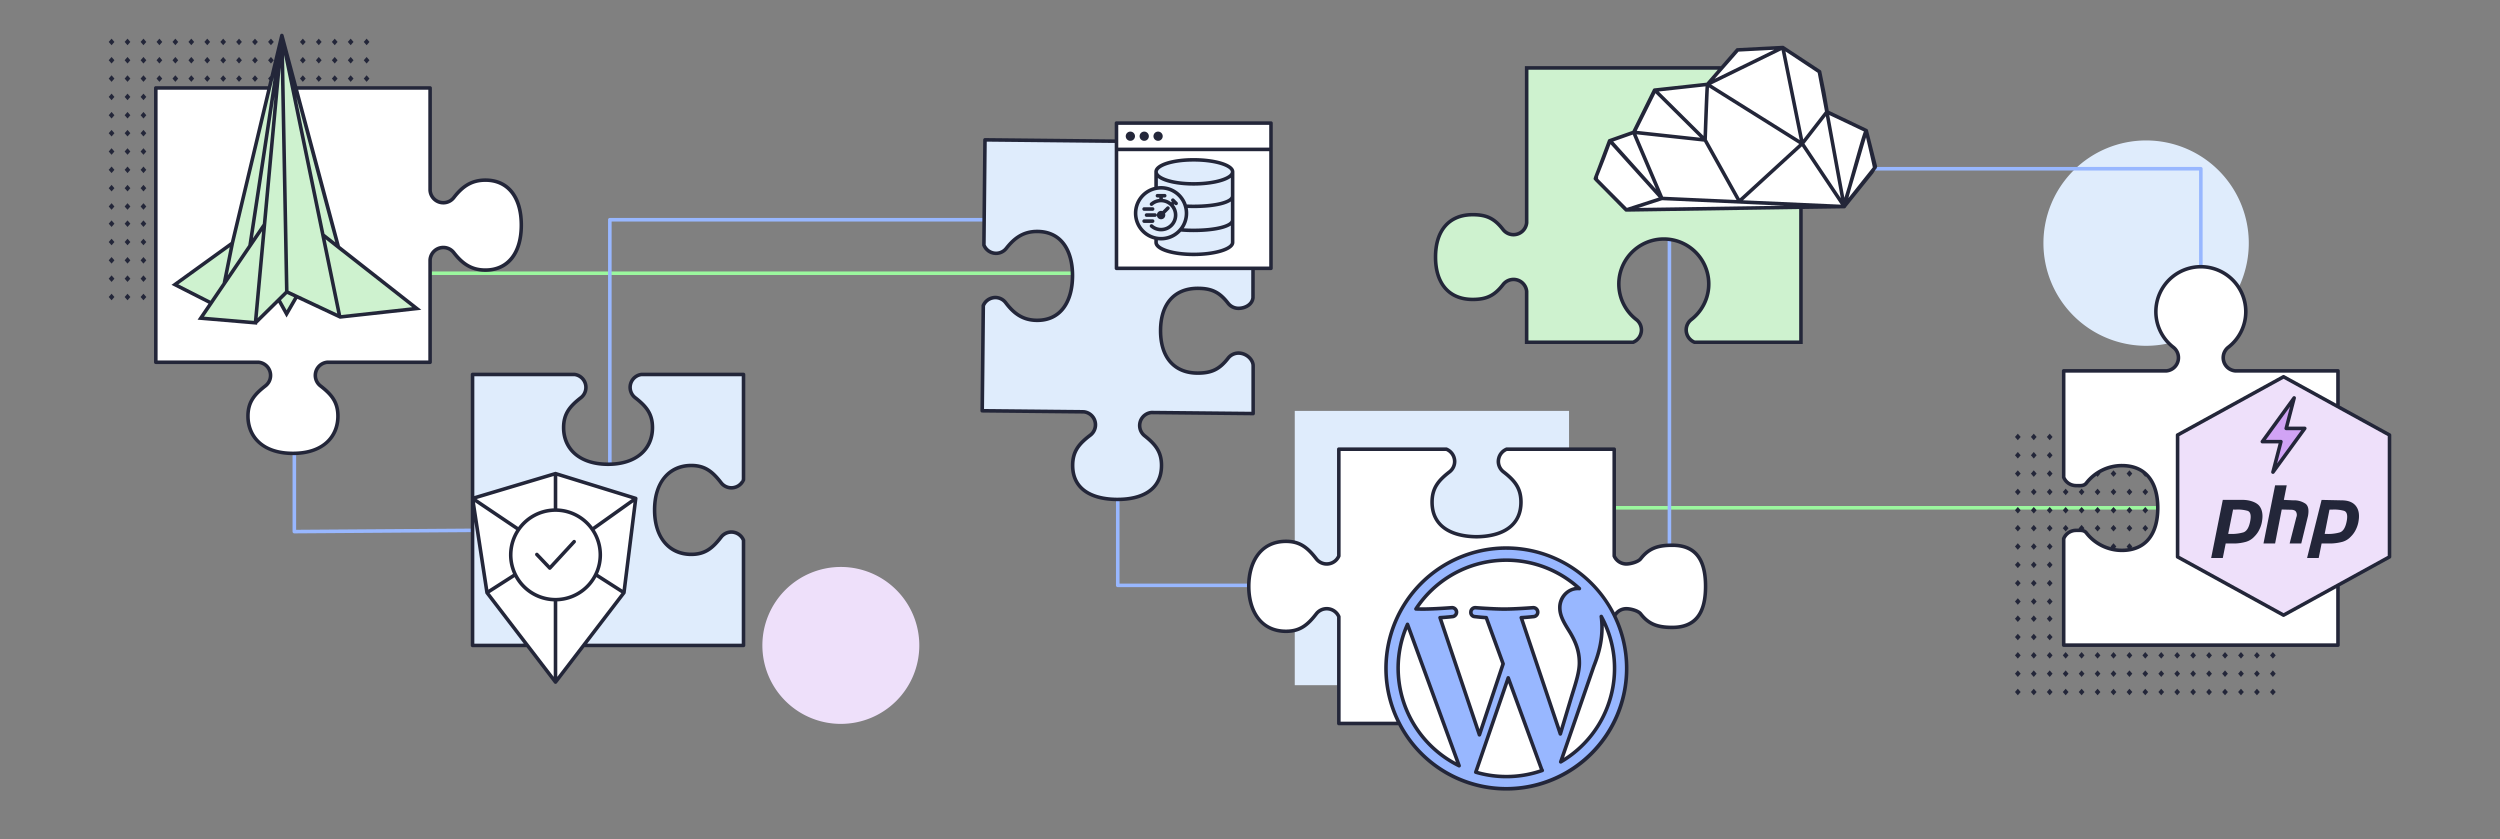 <svg xmlns="http://www.w3.org/2000/svg" viewBox="0 0 1400 470"><rect x="0" y="0" width="1400" height="470" fill="#808080" stroke="none"/><rect width="1400" height="470" opacity="0"/><path d="M439.8,330.365a43.94,43.94,0,1,1,0,62.141,43.94,43.94,0,0,1,0-62.141" fill="#eee0fa"/><path d="M1161.162,95.49a57.5,57.5,0,1,1,0,81.317l0,0a57.5,57.5,0,0,1,0-81.312" fill="#dfecfc"/><path d="M600.551,152.007l-359.7,0v2l359.752,0C600.6,153.334,600.585,152.666,600.551,152.007Z" fill="#9bf79e"/><path d="M884.463,285.378a1,1,0,0,1,0-2l353.553,0a1,1,0,0,1,0,2Z" fill="#9bf79e"/><path d="M1231.474,149.394c.666-.027,1.333-.024,2,0V94.5a1,1,0,0,0-1-1h-297.6a1,1,0,0,0-1,1V326.8H626.94V123.052a1,1,0,0,0-1-1H341.511a1,1,0,0,0-1,1V295.445l-174.679,1.242V253.843c-.589.026-1.181.044-1.78.044-.074,0-.146,0-.22,0v43.811a1,1,0,0,0,1,1h.007l176.679-1.256a1,1,0,0,0,.993-1V124.052H624.94V327.8a1,1,0,0,0,1,1H934.876a1,1,0,0,0,1-1V95.5h295.6Z" fill="#98b7ff"/><path d="M1257.652,174.556a25.147,25.147,0,0,1-9.808,19.922,7.41,7.41,0,0,0,3.826,13.2h57.6v153.6h-153.6v-59.64a6.987,6.987,0,0,1,.464-.923.56.56,0,0,0,.059-.114,9.41,9.41,0,0,1,.581-.82c.007-.017.039-.036.047-.063a7.64,7.64,0,0,1,1.317-1.237,2.549,2.549,0,0,1,.242-.186c.164-.118.357-.212.534-.318a5.909,5.909,0,0,1,.589-.3,5.285,5.285,0,0,1,.5-.207c.263-.084.52-.169.791-.237.148-.029.288-.072.427-.1a8.576,8.576,0,0,1,1.308-.122c2.366,0,4.451-.327,5.821,1.389a25.107,25.107,0,0,0,19.909,9.81c13.907,0,20.092-9.829,20.092-23.731s-6.185-23.731-20.092-23.731a25.119,25.119,0,0,0-19.924,9.816c-1.367,1.715-3.451,1.383-5.807,1.383a7.011,7.011,0,0,1-1.308-.135,2.5,2.5,0,0,1-.427-.1c-.271-.063-.528-.14-.791-.226-.163-.063-.329-.141-.5-.208a4.717,4.717,0,0,1-.589-.309,6.167,6.167,0,0,1-.534-.309c-.087-.063-.158-.123-.242-.186a7.955,7.955,0,0,1-1.317-1.237c-.008-.029-.039-.044-.047-.063a7.1,7.1,0,0,1-.565-.813c-.027-.038-.052-.078-.075-.118a7.664,7.664,0,0,1-.463-.924V207.681h57.6a7.4,7.4,0,0,0,3.828-13.192,25.179,25.179,0,1,1,40.555-19.932Z" fill="#fff"/><path d="M1219.453,243.616v68.235l59.337,32.636,59.337-32.636V243.616l-59.341-32.636Z" fill="#eee0fa"/><path d="M824.723,120.226c8.114,0,12.4,2.4,17.011,8.353a7.411,7.411,0,0,0,13.2-3.826V38.044h153.6v153.6H948.89a7.061,7.061,0,0,1-.924-.464.715.715,0,0,0-.113-.059,9.256,9.256,0,0,1-.819-.582c-.018-.007-.036-.039-.063-.047a7.592,7.592,0,0,1-1.236-1.316,2.549,2.549,0,0,1-.186-.242c-.118-.164-.212-.357-.318-.534a5.909,5.909,0,0,1-.3-.589,5.179,5.179,0,0,1-.207-.5c-.084-.263-.169-.521-.236-.791-.029-.148-.072-.288-.1-.426a8.577,8.577,0,0,1-.123-1.308,7.433,7.433,0,0,1,2.845-5.821,25.179,25.179,0,1,0-30.746.015,7.421,7.421,0,0,1,2.838,5.807,7.011,7.011,0,0,1-.135,1.308,2.51,2.51,0,0,1-.1.426c-.063.27-.14.528-.227.791-.063.163-.14.33-.207.5a5,5,0,0,1-.309.589,6.167,6.167,0,0,1-.309.534c-.062.087-.123.158-.186.242a7.948,7.948,0,0,1-1.237,1.316c-.03.009-.044.04-.063.047a6.9,6.9,0,0,1-.813.565,1.308,1.308,0,0,1-.118.075,7.821,7.821,0,0,1-.924.464H854.927V163.153a7.4,7.4,0,0,0-13.192-3.827c-4.62,5.953-8.9,8.36-17.021,8.36-13.9,0-20.82-9.824-20.82-23.738S810.824,120.226,824.723,120.226Z" fill="#cef2cf"/><path d="M893.414,100.048l7.953-21.207,13.521-4.772,11.664-23.594,29.619-3.24,16.772-19.294,25.449-1.325,20.413,13.52,4.24,22.533L1045.1,73.124l4.986,20.56-17.5,22L910.64,117.54Z" fill="#fff"/><rect x="725.065" y="230.107" width="153.602" height="153.599" fill="#dfecfc"/><path d="M701.76,204.979V204.4c-.419-3.745-4.348-6.675-8.2-6.675a7.41,7.41,0,0,0-5.8,2.848c-4.62,5.953-8.9,8.36-17.021,8.36-13.9,0-20.82-9.825-20.82-23.738s6.921-23.721,20.82-23.721c8.114,0,12.4,2.4,17.011,8.353a7.409,7.409,0,0,0,5.812,2.837c3.848,0,7.7-2.2,8.115-5.938l.082-86.859L551.593,78.313l-.6,58.916a6.89,6.89,0,0,0,.45.917.736.736,0,0,1,.057.112,8.923,8.923,0,0,0,.566.816c.007.017.037.036.046.063a7.538,7.538,0,0,0,1.288,1.236,2.51,2.51,0,0,0,.237.185c.161.119.35.213.524.32a5.278,5.278,0,0,0,.58.3c.163.083.327.146.487.21.259.086.513.172.779.242.146.03.284.074.42.1a8.6,8.6,0,0,0,1.292.135,7.347,7.347,0,0,0,5.778-2.752c4.607-5.839,9.574-9.57,17.582-9.488,13.737.14,19.67,11.4,19.53,25.134s-6.3,24.765-20.039,24.624c-8.019-.082-12.9-3.959-17.4-9.9a7.326,7.326,0,0,0-5.707-2.862,6.838,6.838,0,0,0-1.293.12,2.333,2.333,0,0,0-.422.091c-.268.06-.524.133-.784.216-.162.06-.326.135-.491.2a4.621,4.621,0,0,0-.586.3,5.868,5.868,0,0,0-.53.3c-.087.061-.157.119-.242.18a7.76,7.76,0,0,0-1.313,1.209c-.009.028-.039.042-.047.061a6.5,6.5,0,0,0-.567.8.89.89,0,0,0-.076.116,7.466,7.466,0,0,0-.467.907l-.6,58.918,56.9.583a7.306,7.306,0,0,1,3.647,13.07c-5.927,4.5-9.815,8.656-9.9,16.678-.14,13.729,10.888,19.171,24.631,19.312s24.984-5.073,25.124-18.8c.082-8.015-3.654-12.253-9.487-16.867a7.32,7.32,0,0,1,3.912-13l56.9.583V204.979" fill="#dfecfc"/><path d="M936.473,305.344c-8.121,0-13.129,1.679-17.749,7.632-1.367,1.714-5.626,2.848-7.985,2.848a7.416,7.416,0,0,1-6.786-4.458V251.548H843.7a7.431,7.431,0,0,0-.922.464.989.989,0,0,0-.119.075,6.78,6.78,0,0,0-.813.565c-.019.006-.032.039-.063.047a7.824,7.824,0,0,0-1.236,1.316c-.062.084-.123.155-.186.242a5.654,5.654,0,0,0-.309.534,4.922,4.922,0,0,0-.309.589c-.066.166-.144.333-.207.5-.088.263-.165.52-.227.791a2.384,2.384,0,0,0-.1.425,6.931,6.931,0,0,0-.136,1.309,7.424,7.424,0,0,0,2.838,5.807c5.967,4.614,9.818,8.9,9.818,17.013,0,13.806-11.114,19.194-24.886,19.356-13.771-.162-24.883-5.55-24.883-19.356,0-8.119,3.85-12.4,9.816-17.013a7.424,7.424,0,0,0,2.838-5.807,7.013,7.013,0,0,0-.135-1.309,2.476,2.476,0,0,0-.1-.425c-.062-.271-.14-.528-.226-.791-.063-.163-.141-.33-.207-.5a4.649,4.649,0,0,0-.309-.589,5.445,5.445,0,0,0-.309-.534c-.062-.087-.122-.158-.185-.242a7.835,7.835,0,0,0-1.238-1.316c-.027-.009-.042-.041-.062-.047a6.78,6.78,0,0,0-.813-.565.978.978,0,0,0-.118-.075,7.527,7.527,0,0,0-.924-.464H749.74v59.818a7.368,7.368,0,0,1-12.587,1.61c-4.621-5.953-8.9-9.817-17.021-9.817-13.9,0-20.82,11.281-20.82,25.194s6.928,25.178,20.829,25.178c8.114,0,12.4-3.856,17.012-9.808a7.388,7.388,0,0,1,12.6,1.612v59.813h33.888a67.378,67.378,0,0,0,119.807,0h.512v-1a67.456,67.456,0,0,0,.233-59.256,7.4,7.4,0,0,1,6.553-4.007c2.366,0,6.63,1.121,7.994,2.837,4.611,5.953,9.625,7.625,17.74,7.625,13.9,0,18.635-9.088,18.635-22.994S950.371,305.344,936.473,305.344Z" fill="#fff"/><path d="M843.545,306.906a67.388,67.388,0,1,0,67.388,67.388v0A67.463,67.463,0,0,0,843.545,306.906Zm-60.586,67.386a60.344,60.344,0,0,1,5.246-24.658l28.9,79.184A60.588,60.588,0,0,1,782.959,374.292Zm60.586,60.591a60.582,60.582,0,0,1-17.116-2.469l18.18-52.822,18.622,51.021a5.663,5.663,0,0,0,.434.836,60.5,60.5,0,0,1-20.12,3.434Zm8.35-89c3.647-.192,6.934-.576,6.934-.576a2.5,2.5,0,0,0-.386-4.993s-9.814.77-16.149.77c-5.953,0-15.958-.77-15.958-.77-3.266-.191-3.65,4.8-.384,4.993,0,0,3.091.384,6.355.576l9.439,25.863-13.261,39.765-22.062-65.628c3.65-.192,6.934-.576,6.934-.576a2.5,2.5,0,1,0-.388-4.993s-9.812.77-16.147.77c-1.137,0-2.477-.028-3.9-.073a60.567,60.567,0,0,1,91.535-11.4c-.261-.016-.516-.049-.785-.049-5.951,0-10.174,5.184-10.174,10.753,0,4.993,2.881,9.217,5.952,14.21,2.3,4.035,5,9.219,5,16.709,0,5.185-1.994,11.2-4.609,19.586L873.8,411.011Zm44.816-.66a60.6,60.6,0,0,1-22.705,81.435l18.5-53.5c3.456-8.644,4.607-15.555,4.607-21.7a46.544,46.544,0,0,0-.407-6.232Z" fill="#98b7ff"/><rect x="625.23" y="68.93" width="86.53" height="81.337" fill="#fff"/><path d="M415.85,301.492a8.839,8.839,0,0,0-.574-.81c-.007-.017-.038-.036-.047-.062a7.488,7.488,0,0,0-1.3-1.222,2.328,2.328,0,0,0-.239-.183c-.162-.117-.352-.21-.528-.314s-.389-.21-.583-.3c-.164-.081-.328-.143-.489-.2-.26-.083-.515-.167-.782-.234-.146-.028-.285-.071-.421-.1a8.612,8.612,0,0,0-1.292-.122,7.341,7.341,0,0,0-5.75,2.811c-4.548,5.886-8.748,9.69-16.756,9.69-13.739,0-20.514-11.147-20.514-24.88s6.776-24.88,20.514-24.88c8.019,0,12.212,3.8,16.77,9.7a7.335,7.335,0,0,0,5.736,2.8,6.916,6.916,0,0,0,1.292-.134,2.42,2.42,0,0,0,.421-.1c.267-.063.522-.138.782-.224.161-.062.325-.138.489-.2a4.859,4.859,0,0,0,.583-.3,5.974,5.974,0,0,0,.528-.3c.086-.063.156-.122.239-.184a7.84,7.84,0,0,0,1.3-1.222c.008-.028.039-.043.047-.062a6.694,6.694,0,0,0,.558-.8,1.084,1.084,0,0,0,.074-.116,7.633,7.633,0,0,0,.458-.913V209.7h-56.9a1.066,1.066,0,0,1-.124-.02,7.3,7.3,0,0,0-3.655,13.012c5.88,4.564,9.7,8.757,9.7,16.779,0,13.73-11.143,20.513-24.887,20.513s-24.879-6.783-24.879-20.513c0-8.015,3.809-12.215,9.689-16.769a7.315,7.315,0,0,0-3.655-13.022c-.042.005-.082.015-.124.02h-56.9V361.436H416.367v-58.92a7,7,0,0,0-.458-.912A.705.705,0,0,1,415.85,301.492Z" fill="#dfecfc"/><path d="M264.637,279.112l46.448-13.891,44.923,13.891-6.587,52.781-38.332,50.075-38.368-50.075Z" fill="#fff"/><path d="M87.252,49.268V202.862h57.58a7.4,7.4,0,0,1,3.843,13.2c-5.959,4.615-9.809,8.894-9.809,17.008,0,13.913,11.286,20.817,25.186,20.817s25.187-6.9,25.187-20.817c0-8.114-3.864-12.4-9.817-17.008a7.408,7.408,0,0,1,3.854-13.2h57.578V145.533h.007a7.417,7.417,0,0,1,13.238-4.092c4.61,5.954,9.638,9.8,17.749,9.8,13.9,0,20.085-11.269,20.085-25.178s-6.186-25.182-20.085-25.182c-8.123,0-13.142,3.848-17.749,9.813a7.418,7.418,0,0,1-13.238-4.093h-.007V49.268Z" fill="#fff"/><path d="M635.593,76.282a2.587,2.587,0,1,1-2.587-2.587h0a2.588,2.588,0,0,1,2.587,2.587m7.763,0a2.587,2.587,0,0,0-2.587-2.587h0a2.587,2.587,0,1,0,2.587,2.587m7.76,0a2.587,2.587,0,0,0-2.587-2.587h0a2.587,2.587,0,1,0,2.587,2.587" fill="#232639"/><path d="M668.42,89.508c-11.99,0-21.015,3.035-21.015,6.725v9.215a14.245,14.245,0,0,0,0,27.942v2.35c0,3.689,9.025,6.725,21.015,6.725s21.854-3.035,21.854-6.725V96.233C690.274,92.543,680.409,89.508,668.42,89.508Z" fill="#dfecfc"/><path d="M189.532,138.4c-.246-.194-29.723-111.161-29.723-111.161-.058-.221-1.966-7.369-1.966-7.369L130.126,136.139,97.945,159.375l20.285,10.3-5.8,8.5,30.621,2.588L156.1,167.9l4.389,7.879,5.632-9.765,24.423,11.471,42.843-4.723Z" fill="#cef2cf"/><path d="M1284.726,222.847l-4.45,17.059h10.384l-17.8,24.476,4.45-17.059h-10.384Z" fill="#d1a3f5"/><path d="M1272.861,265.382a1.014,1.014,0,0,1-.428-.1,1,1,0,0,1-.54-1.156l4.123-15.807h-9.09a1,1,0,0,1-.809-1.588l17.8-24.476a1,1,0,0,1,1.777.839l-4.123,15.808h9.089a1,1,0,0,1,.809,1.588l-17.8,24.476A1,1,0,0,1,1272.861,265.382Zm-3.971-19.059h8.42a1,1,0,0,1,.968,1.252l-3.115,11.94,13.534-18.609h-8.42a1,1,0,0,1-.968-1.252l3.114-11.94Z" fill="#232639"/><path d="M1244.765,279.938h11.387c3.586.031,7.429,1.307,9.039,3.332s2.142,4.791,1.594,8.3a15.83,15.83,0,0,1-1.413,4.716,14.006,14.006,0,0,1-2.916,4.181,10.181,10.181,0,0,1-4.877,2.993,25.806,25.806,0,0,1-5.721.889h-5.47l-1.627,8.137h-6.51l6.51-32.54Zm3.016,19.025c.181.03,1.185.044,1.185.044a24.04,24.04,0,0,0,7.293-.865q2.918-.952,3.92-6.622.819-4.758-1.64-5.488a20.54,20.54,0,0,0-6.055-.68c-.365.03-1.966,0-1.966,0Zm19.768,5.378h6.51l3.706-19.009,4.759.111c1.188,0,2.443.1,3.153,1a3.469,3.469,0,0,1,.274,3.22l-3.756,14.68h6.51l3.764-15.362q.956-5.081-1.367-6.893a11.384,11.384,0,0,0-6.929-1.9l-5.214-.25,1.608-8.137h-6.51Zm32.545-24.4,11.342.248q5.378.045,7.8,3.083t1.59,8.3a15.8,15.8,0,0,1-1.413,4.716,14.006,14.006,0,0,1-2.916,4.181,10.181,10.181,0,0,1-4.877,2.993,28.874,28.874,0,0,1-6.055.889H1300.1l-1.627,8.137h-6.51Zm1.722,19.025c.181.03,1.185.044,1.185.044a24.04,24.04,0,0,0,7.293-.865q2.917-.952,3.919-6.622.819-4.758-1.64-5.488a20.54,20.54,0,0,0-6.055-.68c-.365.031-2.005.046-2.005.046Z" fill="#232639"/><path d="M116.058,25.313l-1.6-1.837,1.6-1.838,1.6,1.838Zm10.532,8.426-1.6-1.836-1.6,1.836,1.6,1.839Zm0,10.263-1.6-1.836L123.39,44l1.6,1.839Zm-8.933-10.263-1.6-1.836-1.6,1.836,1.6,1.839ZM135.455,44l-1.6-1.836L132.258,44l1.6,1.839Zm0-20.526-1.6-1.838-1.6,1.838,1.6,1.837ZM144.386,44l-1.6-1.838L141.189,44l1.6,1.837Zm-17.8-20.528-1.6-1.838-1.6,1.838,1.6,1.837ZM117.657,44l-1.6-1.836L114.459,44l1.6,1.839Zm17.8-10.263-1.6-1.836-1.6,1.836,1.6,1.839Zm8.931,0-1.6-1.837-1.6,1.837,1.6,1.838ZM60.873,145.785l1.6,1.838,1.6-1.838-1.6-1.837Zm0,20.527,1.6,1.838,1.6-1.838-1.6-1.837Zm0-10.263,1.6,1.837,1.6-1.837-1.6-1.838Zm0-20.526,1.6,1.837,1.6-1.837-1.6-1.838Zm0-10.263,1.6,1.836,1.6-1.836-1.6-1.839ZM99.794,23.478l-1.6-1.839-1.6,1.839,1.6,1.836Zm8.932,10.261-1.6-1.837-1.6,1.837,1.6,1.838Zm-8.932,0L98.2,31.9l-1.6,1.837,1.6,1.838ZM108.726,44l-1.6-1.838L105.527,44l1.6,1.837Zm0-20.526-1.6-1.839-1.6,1.839,1.6,1.836Zm62.453,0-1.6-1.839-1.6,1.839,1.6,1.836ZM197.974,44l-1.6-1.838L194.774,44l1.6,1.837ZM180.111,23.478l-1.6-1.839-1.6,1.839,1.6,1.836Zm8.931,10.261-1.6-1.837-1.6,1.837,1.6,1.838Zm0,10.265-1.6-1.838L185.844,44l1.6,1.837Zm8.932-10.265-1.6-1.837-1.6,1.837,1.6,1.838Zm-8.932-10.261-1.6-1.839-1.6,1.839,1.6,1.836ZM206.9,33.739l-1.6-1.837-1.6,1.837,1.6,1.838Zm0-10.261-1.6-1.839-1.6,1.839,1.6,1.836ZM206.9,44l-1.6-1.838L203.706,44l1.6,1.837Zm-8.93-20.526-1.6-1.839-1.6,1.839,1.6,1.836Zm-44.654,0-1.6-1.839-1.6,1.839,1.6,1.836Zm-8.934,0-1.6-1.839-1.6,1.839,1.6,1.836ZM153.32,33.74l-1.6-1.838-1.6,1.837,1.6,1.839Zm26.791,0-1.6-1.837-1.6,1.837,1.6,1.838ZM60.873,115.632l1.6,1.838,1.6-1.838-1.6-1.837ZM180.111,44l-1.6-1.838L176.911,44l1.6,1.837Zm-8.932,0-1.6-1.838L167.981,44l1.6,1.837Zm0-10.265-1.6-1.837-1.6,1.837,1.6,1.838ZM81.93,74.58l-1.6-1.839-1.6,1.839,1.6,1.838Zm0,20.527-1.6-1.839-1.6,1.838,1.6,1.836Zm-3.2,40.416,1.6,1.837,1.6-1.837-1.6-1.838Zm0-10.263,1.6,1.836,1.6-1.836-1.6-1.839Zm0-19.89,1.6,1.836,1.6-1.836-1.6-1.839Zm3.2,10.264-1.6-1.839-1.6,1.837,1.6,1.838Zm-3.2,30.151,1.6,1.838,1.6-1.838-1.6-1.837Zm0,10.264,1.6,1.837,1.6-1.837-1.6-1.838ZM69.805,23.478l1.6,1.835L73,23.477l-1.6-1.838Zm0,10.261,1.6,1.839L73,33.74,71.4,31.9Zm8.929,132.573,1.6,1.838,1.6-1.838-1.6-1.837ZM69.805,44l1.6,1.836L73,44l-1.6-1.837Zm17.861,0,1.6,1.837L90.863,44l-1.6-1.838Zm0-10.265,1.6,1.838,1.6-1.838-1.6-1.837Zm0-10.258,1.6,1.837,1.6-1.837-1.6-1.842Zm-8.932,0,1.6,1.836,1.6-1.836-1.6-1.839ZM99.794,44l-1.6-1.838L96.6,44l1.6,1.837ZM78.734,54.265l1.6,1.838,1.6-1.837-1.6-1.839Zm0,10.266,1.6,1.838,1.6-1.838-1.6-1.837Zm0,20.314,1.6,1.837,1.6-1.837-1.6-1.838Zm0-51.106,1.6,1.838,1.6-1.838-1.6-1.837Zm0,10.265,1.6,1.837L81.934,44l-1.6-1.838Zm-17.861,51.1,1.6,1.836,1.6-1.836-1.6-1.838Zm0-40.841,1.6,1.838,1.6-1.837-1.6-1.839Zm0-10.261,1.6,1.837L64.071,44l-1.6-1.838Zm0-10.265,1.6,1.838,1.6-1.838-1.6-1.837ZM73,74.58l-1.6-1.84-1.6,1.84,1.6,1.835Zm-12.128-51.1,1.6,1.836,1.6-1.836-1.6-1.839Zm8.932,142.834,1.6,1.838,1.6-1.838-1.6-1.837ZM60.873,84.845l1.6,1.837,1.6-1.837-1.6-1.838Zm0,20.525,1.6,1.836,1.6-1.836-1.6-1.839Zm0-40.839,1.6,1.838,1.6-1.838-1.6-1.837Zm0,10.049,1.6,1.837,1.6-1.837-1.6-1.84Zm8.931,60.943,1.6,1.836,1.6-1.836-1.6-1.838Zm0-40.417,1.6,1.836L73,95.105l-1.6-1.837Zm0,10.264,1.6,1.835,1.6-1.836-1.6-1.838Zm0-20.525,1.6,1.836L73,84.844l-1.6-1.837Zm0-20.314,1.6,1.836L73,64.529l-1.6-1.835Zm0,51.1,1.6,1.837,1.6-1.838L71.4,113.8Zm0,40.417,1.6,1.837,1.6-1.837-1.6-1.838Zm0-101.784L71.4,56.1,73,54.266l-1.6-1.839Zm0,91.52,1.6,1.838,1.6-1.838-1.6-1.837Zm0-20.525,1.6,1.835,1.6-1.836-1.6-1.838Z" fill="#232639"/><path d="M271.848,99.881c-9.4,0-14.644,5.157-18.536,10.195a6.418,6.418,0,0,1-11.453-3.541c0-.018,0-.034,0-.052V49.267a1,1,0,0,0-1-1H166.47L158.827,19.68v0l-.015-.056,0-.007H158.8a.992.992,0,0,0-1.923.026h-.008l-5.453,22.875L150.12,44l.74.85-.814,3.413H87.252a1,1,0,0,0-1,1V202.861a1,1,0,0,0,1,1l57.485,0a6.4,6.4,0,0,1,3.326,11.414c-6.458,5-10.2,9.519-10.2,17.8,0,13.254,10.279,21.818,26.186,21.818s26.187-8.564,26.187-21.818c0-8.279-3.742-12.8-10.2-17.795a6.413,6.413,0,0,1,3.237-11.413h57.578a1,1,0,0,0,1-1V145.65c0-.017,0-.034,0-.052a6.417,6.417,0,0,1,11.449-3.545c3.9,5.038,9.155,10.188,18.54,10.188,13.2,0,21.085-9.786,21.085-26.179S285.051,99.881,271.848,99.881Zm-84.08,35.809-6.047-4.746L165.9,54.057C180.812,110.141,185.924,129.169,187.768,135.69Zm3.5,5.341,39.19,30.707.379.3-39.76,4.384L182.349,134l8.93,7.07Zm-2.4,34.561-21.33-10.019h0l-.082-.039-1.742-.817,0,0-4.13-1.942L159.073,30.8ZM164.7,166.476l-4.2,7.272-3.16-5.674,3.469-3.422ZM157.205,37.763l2.378,125.272L155,167.578,144.3,178.126ZM119.684,169.291l6.756-9.935h0l20.328-29.893-4.616,50.217-27.925-2.36,5.47-8.022Zm-1.8-.912-18.026-9.153,28.784-20.776-4,19.987Zm29.259-43.029-5.508,8.1,12.079-79.587Zm6.161-82.117L139.034,137.28l-11.5,16.907,3.563-17.806ZM271.848,150.241c-6.868,0-11.781-2.728-16.962-9.418a8.418,8.418,0,0,0-15.015,4.52,1.074,1.074,0,0,0-.017.19v56.328l-56.676.005a8.457,8.457,0,0,0-5.8,3.177,8.409,8.409,0,0,0,1.428,11.809c6.115,4.734,9.429,8.72,9.429,16.217,0,9.58-6.354,19.818-24.187,19.818s-24.186-10.238-24.186-19.818c0-7.5,3.311-11.484,9.424-16.22a8.4,8.4,0,0,0-4.458-14.988H88.252V50.267h61.317L129.24,135.546,96.03,159.524h0l20.722,10.521-5.486,8.067-.622.913L143.43,181.8l0,0,.53.045.058-.625,11.845-11.683,4.606,8.271h0l.006.009,6.044-10.48,23.821,11.181,45.593-5.022-.007,0h0l-2.863-2.243L190.392,137.75,167.005,50.267h72.849V106.6a1.063,1.063,0,0,0,.017.189A8.419,8.419,0,0,0,254.89,111.3c5.171-6.693,10.084-9.423,16.958-9.423,11.95,0,19.085,9.04,19.085,24.181S283.8,150.241,271.848,150.241Z" fill="#232639"/><path d="M307.156,318.808c.008.009.021.012.029.021s.011.019.019.026a.956.956,0,0,0,.189.117,1.011,1.011,0,0,0,.116.072.987.987,0,0,0,.373.076c.026,0,.051-.014.078-.016a.983.983,0,0,0,.3-.061,1.06,1.06,0,0,0,.144-.092,1,1,0,0,0,.169-.107c.007-.007.009-.017.016-.024s.023-.013.031-.022l13.639-14.783a1,1,0,1,0-1.471-1.355l-12.914,14-6.5-6.836a1,1,0,0,0-1.449,1.379Z" fill="#232639"/><path d="M387.089,261.68c7.386,0,11.314,3.273,15.984,9.319a8.284,8.284,0,0,0,6.529,3.181,7.226,7.226,0,0,0,1.414-.142,2.8,2.8,0,0,0,.522-.113c.3-.071.578-.153.909-.263.09-.035.182-.073.274-.112l.253-.1a5.053,5.053,0,0,0,.638-.325,6.848,6.848,0,0,0,.666-.385l.249-.19a8.8,8.8,0,0,0,1.466-1.38c.02-.024.038-.048.056-.073h0a6.688,6.688,0,0,0,.588-.839,2.008,2.008,0,0,0,.132-.2,8.791,8.791,0,0,0,.516-1.032.979.979,0,0,0,.079-.388V209.7a1,1,0,0,0-1-1H359.544c-.033-.006-.067-.012-.087-.014a.975.975,0,0,0-.229,0,8.3,8.3,0,0,0-7.3,9.19,8.34,8.34,0,0,0,3.146,5.605c6.041,4.689,9.314,8.626,9.314,15.989,0,9.433-6.275,19.513-23.887,19.513s-23.879-10.08-23.879-19.513c0-7.376,3.269-11.306,9.306-15.981a8.315,8.315,0,0,0-4.155-14.8.956.956,0,0,0-.233,0l-56.908.014a1,1,0,0,0-1,1V361.435a1,1,0,0,0,1,1h30.232l15.428,20.141c.011.015.03.02.041.034a1,1,0,0,0,.244.2c.032.019.056.044.088.06a.99.99,0,0,0,.42.1h0a.983.983,0,0,0,.413-.1.907.907,0,0,0,.118-.08.946.946,0,0,0,.21-.172c.015-.018.039-.025.053-.044l15.417-20.14h89.066a1,1,0,0,0,1-1v-58.92a.981.981,0,0,0-.076-.381,7.9,7.9,0,0,0-.526-1.048,1.033,1.033,0,0,0-.068-.127,10.493,10.493,0,0,0-.637-.9l-.01-.012c-.017-.024-.034-.047-.053-.07a8.141,8.141,0,0,0-1.411-1.335,2.974,2.974,0,0,0-.309-.239,4.672,4.672,0,0,0-.451-.276l-.158-.091c-.2-.118-.445-.24-.644-.333-.176-.087-.352-.156-.572-.241l-.13-.044c-.255-.081-.509-.162-.822-.239-.062-.011-.123-.028-.181-.043l-.262-.061a9.684,9.684,0,0,0-1.465-.137,8.3,8.3,0,0,0-6.537,3.2c-4.661,6.033-8.586,9.3-15.965,9.3-9.433,0-19.514-6.273-19.514-23.88S377.656,261.68,387.089,261.68Zm-75,23v-18.1l41.7,12.894L331.91,295.055A26.054,26.054,0,0,0,312.085,284.677Zm-2,0A26.059,26.059,0,0,0,290.2,295.13l-23.251-15.666,43.136-12.9Zm-36.6,45.546-7.51-49.007,23.1,15.563A25.984,25.984,0,0,0,287.3,321.39Zm13.526-19.5a24.077,24.077,0,1,1,24.077,24.077A24.105,24.105,0,0,1,287.007,310.728ZM333.982,323.2l13.982,8.954-35.88,46.868V336.78A26.1,26.1,0,0,0,333.982,323.2Zm.89-1.8a25.919,25.919,0,0,0,2.289-10.664h0a25.909,25.909,0,0,0-4.112-14.027l21.685-15.452-6.11,48.951Zm-60.69,10.758,14-8.955a26.1,26.1,0,0,0,21.9,13.585v42.232l-15.626-20.393Zm-8.551,28.285V292.206l6.1,39.838a.975.975,0,0,0,.142.367c0,.007,0,.015.008.021l.014.016c.011.017.018.037.03.053l21.315,27.819.089.115Zm99.944-74.875c0,15.722,8.445,25.88,21.514,25.88,8.163,0,12.615-3.695,17.543-10.072a6.3,6.3,0,0,1,4.942-2.429,7.681,7.681,0,0,1,1.1.1l.144.035c.1.025.2.05.247.059.218.054.43.123.71.213a4.069,4.069,0,0,1,.381.162c.165.076.348.167.494.252l.2.114a2.523,2.523,0,0,1,.286.175,2.084,2.084,0,0,1,.2.153,6.559,6.559,0,0,1,1.111,1.04.423.423,0,0,0,.032.042l.014.019c.17.214.329.437.477.667a1.424,1.424,0,0,0,.081.146,5.91,5.91,0,0,1,.316.606v57.713H328.831L350.215,332.5c.012-.016.019-.035.03-.052l.013-.016c0-.006,0-.015.009-.022a.97.97,0,0,0,.133-.344l0,0c0-.015.009-.029.011-.045L357,279.235a.985.985,0,0,0-.176-.692l0-.011c-.01-.014-.025-.021-.036-.034a1.026,1.026,0,0,0-.225-.211.8.8,0,0,0-.113-.057.868.868,0,0,0-.142-.074l-44.922-13.891a1.018,1.018,0,0,0-.294-.045.965.965,0,0,0-.292.043L265.631,277.77V210.7h55.9a.877.877,0,0,0,.115-.007l.023,0a6.359,6.359,0,0,1,4.1,2.36,6.315,6.315,0,0,1-1.07,8.862c-6.382,4.942-10.077,9.4-10.077,17.559,0,13.069,10.159,21.513,25.879,21.513s25.887-8.444,25.887-21.513c0-8.145-3.7-12.61-10.086-17.568a6.339,6.339,0,0,1-2.388-4.254,6.3,6.3,0,0,1,5.412-6.959,1.185,1.185,0,0,0,.141.011h55.9v57.719a6.4,6.4,0,0,1-.32.616l.862.507-.933-.395a5.686,5.686,0,0,1-.475.679l-.012.017a.651.651,0,0,0-.046.058,6.725,6.725,0,0,1-1.109,1.037l-.184.147c-.141.09-.286.172-.5.285a3.81,3.81,0,0,1-.422.221c-.094.036-.188.075-.281.115l-.166.07c-.232.076-.459.145-.774.222a1.773,1.773,0,0,1-.313.066,5.733,5.733,0,0,1-1.09.114,6.285,6.285,0,0,1-4.949-2.411c-4.936-6.389-9.391-10.089-17.561-10.089C374.02,259.68,365.575,269.839,365.575,285.56Z" fill="#232639"/><path d="M711.76,67.929H625.23a1,1,0,0,0-1,1v9.135L551.6,77.312a1.126,1.126,0,0,0-.711.286,1,1,0,0,0-.3.7l-.6,58.916a.994.994,0,0,0,.074.384,7.412,7.412,0,0,0,.5,1.026.913.913,0,0,0,.077.153,9.862,9.862,0,0,0,.628.905h0l0,0a.946.946,0,0,0,.058.079,8.26,8.26,0,0,0,1.4,1.353,2.943,2.943,0,0,0,.3.238,4.27,4.27,0,0,0,.435.275l.163.1a6.336,6.336,0,0,0,.647.337c.18.092.361.164.573.248.017.007.093.033.111.039.259.086.514.17.832.253l.151.036c.1.026.2.05.293.068a9.611,9.611,0,0,0,1.466.152,8.282,8.282,0,0,0,6.568-3.133c5.16-6.538,10-9.2,16.788-9.107,6.17.062,10.933,2.431,14.159,7.042,2.937,4.2,4.452,10.1,4.381,17.082s-1.705,12.822-4.726,16.932c-3.268,4.449-8,6.7-14.051,6.7h-.253c-6.738-.07-11.551-2.823-16.616-9.51a8.289,8.289,0,0,0-6.5-3.252,6.737,6.737,0,0,0-1.416.128,2.843,2.843,0,0,0-.519.106c-.3.067-.582.148-.911.254-.11.04-.221.087-.334.134l-.2.085a4.664,4.664,0,0,0-.641.325,7.374,7.374,0,0,0-.661.378l-.253.188a8.86,8.86,0,0,0-1.481,1.364c-.021.025-.042.052-.061.079a7.253,7.253,0,0,0-.628.879,1.786,1.786,0,0,0-.1.159,8.968,8.968,0,0,0-.525,1.022.988.988,0,0,0-.083.389l-.6,58.918a1,1,0,0,0,.99,1.01l56.8.577a6.305,6.305,0,0,1,3.151,11.278c-6.456,4.9-10.21,9.33-10.3,17.466-.13,12.746,9.209,20.153,25.62,20.321l.544,0c7.243,0,13.348-1.506,17.681-4.368,5.179-3.42,7.84-8.609,7.91-15.425.084-8.177-3.554-12.668-9.861-17.657a6.32,6.32,0,0,1,3.328-11.219l56.847.582a.924.924,0,0,0,.714-.289,1,1,0,0,0,.3-.711V204.978a.967.967,0,0,0-.012-.153V204.4a1.032,1.032,0,0,0-.006-.111c-.459-4.1-4.67-7.564-9.2-7.564a8.368,8.368,0,0,0-6.584,3.236c-4.627,5.961-8.723,7.972-16.231,7.972-12.6,0-19.821-8.288-19.821-22.738s7.225-22.721,19.821-22.721c7.514,0,11.607,2.01,16.223,7.971a8.368,8.368,0,0,0,6.6,3.22c4.15,0,8.611-2.346,9.109-6.828a1,1,0,0,0,.006-.11l.015-15.46h9.068a1,1,0,0,0,1-1V68.929A1,1,0,0,0,711.76,67.929Zm-1,2V82.661H626.23V69.929Zm-10.083,96.738c-.4,3.246-3.951,5-7.112,5a6.371,6.371,0,0,1-5.025-2.449c-5-6.454-9.657-8.742-17.8-8.742-13.664,0-21.821,9.242-21.821,24.721s8.157,24.738,21.821,24.738c8.137,0,12.8-2.289,17.809-8.744a6.375,6.375,0,0,1,5.012-2.464c3.473,0,6.823,2.673,7.2,5.734v.52a.97.97,0,0,0,.012.154v25.455l-55.891-.573c-.024,0-.066,0-.1,0a8.32,8.32,0,0,0-4.44,14.781c5.964,4.718,9.183,8.677,9.107,16.073-.063,6.109-2.421,10.744-7.012,13.775-4.107,2.712-10.023,4.093-17.1,4.034-8.9-.09-23.8-2.589-23.64-18.3.078-7.354,3.4-11.259,9.506-15.895a8.3,8.3,0,0,0-4.244-14.864l-55.9-.572.588-57.709c.1-.211.211-.419.34-.637a.79.79,0,0,0,.061-.09,5.639,5.639,0,0,1,.481-.678l.023-.029c.013-.016.025-.031.036-.047a6.794,6.794,0,0,1,1.111-1.018l.195-.149c.144-.091.292-.175.517-.292a3.453,3.453,0,0,1,.434-.223l.222-.092c.082-.034.165-.07.206-.086.23-.073.458-.139.776-.213a1.852,1.852,0,0,1,.313-.064,8.069,8.069,0,0,1,1.091-.1,6.29,6.29,0,0,1,4.924,2.465c3.817,5.039,8.961,10.2,18.187,10.3,6.773.1,12.271-2.531,15.934-7.517,3.271-4.451,5.039-10.709,5.115-18.1s-1.565-13.707-4.743-18.248c-3.565-5.1-9.021-7.827-15.778-7.9h-.257c-9.1,0-14.263,4.982-18.115,9.864a6.3,6.3,0,0,1-4.93,2.378h-.038a7.516,7.516,0,0,1-1.138-.119c-.052-.01-.1-.024-.156-.037-.08-.021-.161-.041-.192-.046-.226-.06-.441-.132-.7-.219-.12-.048-.244-.1-.41-.179a4.305,4.305,0,0,1-.465-.238l-.214-.126a2.871,2.871,0,0,1-.272-.17,2.428,2.428,0,0,1-.2-.157,6.513,6.513,0,0,1-1.1-1.047c-.011-.016-.023-.032-.035-.047l-.014-.019c-.167-.216-.325-.44-.47-.671a1.445,1.445,0,0,0-.08-.15,6.229,6.229,0,0,1-.312-.609l.589-57.708,71.647.741v3.588l0,.01,0,.01v66.594a1,1,0,0,0,1,1h75.462Zm-74.447-17.4v-64.6h84.53v64.6Z" fill="#232639"/><path d="M654.747,117.238l-2.353,2.353a2.324,2.324,0,0,1,.165.848,2.355,2.355,0,1,1-2.356-2.354,2.323,2.323,0,0,1,.739.13l2.391-2.391a1,1,0,0,1,1.414,1.414Zm-14.03.815h4.743a1,1,0,0,0,0-2h-4.743a1,1,0,0,0,0,2Zm5.743,5.775a1,1,0,0,0-1-1h-4.743a1,1,0,0,0,0,2h4.743A1,1,0,0,0,646.46,123.828Zm-5.387-3.389a1,1,0,0,0,1,1h4.743a1,1,0,0,0,0-2h-4.743A1,1,0,0,0,641.073,120.439Zm9.714,9.112a9.123,9.123,0,0,0,6.525-14.845l.35-.349.24.239a1,1,0,1,0,1.414-1.414l-1.812-1.811a1,1,0,0,0-1.414,1.414l.158.158-.357.356a9.087,9.087,0,0,0-4.689-1.927V110.6h1.034a1,1,0,0,0,0-2h-4.065a1,1,0,0,0,0,2H649.2v.777a9.082,9.082,0,0,0-5.027,2.213,1,1,0,0,0,1.322,1.5,7.131,7.131,0,1,1,5.164,12.466,7.072,7.072,0,0,1-5.164-1.766,1,1,0,0,0-1.322,1.5,9.067,9.067,0,0,0,6.024,2.281C650.4,129.569,650.591,129.562,650.787,129.551Z" fill="#232639"/><path d="M668.419,88.508c-10.938,0-22.013,2.652-22.014,7.723v8.433a15.3,15.3,0,0,0-2.052.669,15.247,15.247,0,0,0,0,28.173,15.443,15.443,0,0,0,2.052.668v1.566c0,5.071,11.075,7.725,22.014,7.725,11.079,0,22.855-2.707,22.855-7.725V96.232C691.274,91.215,679.5,88.508,668.419,88.508Zm20.855,34.623c0,2.348-7.974,4.883-20.855,4.883-1.988,0-3.827-.061-5.531-.169a15.285,15.285,0,0,0,2.261-11.358c1.09.04,2.182.078,3.27.078,7.969,0,16.946-1.031,20.855-3.729ZM668.419,90.508c12.921,0,20.855,3.334,20.855,5.724v0c0,2.391-7.935,5.726-20.856,5.726-12.878,0-20-3.381-20.013-5.72v-.01C648.405,93.892,655.531,90.508,668.419,90.508Zm-20.014,9.149c3.675,2.837,11.88,4.305,20.013,4.305,8.32,0,17.031-1.527,20.856-4.412v10.131c0,2.349-7.974,4.884-20.855,4.884-1.35,0-2.61-.036-3.827-.088-.1-.3-.2-.6-.318-.893a15.229,15.229,0,0,0-15.869-9.3Zm-10.457,24.831a13.246,13.246,0,1,1,7.169,7.17A13.263,13.263,0,0,1,637.948,124.488Zm30.471,16.977c-12.888,0-20.014-3.385-20.014-5.725v-1.183a15.134,15.134,0,0,0,12.993-4.831c2.291.193,4.671.288,7.021.288,7.969,0,16.946-1.031,20.855-3.728v9.454C689.274,138.131,681.34,141.465,668.419,141.465Z" fill="#232639"/><path d="M936.473,304.344c-7.6,0-13.357,1.341-18.531,8.008-1.062,1.331-4.848,2.472-7.2,2.472a6.415,6.415,0,0,1-5.788-3.674v-59.6a1,1,0,0,0-1-1H843.7a1,1,0,0,0-.388.078,8.581,8.581,0,0,0-1.015.509,2.091,2.091,0,0,0-.185.114,7.747,7.747,0,0,0-.893.624h0a.979.979,0,0,0-.082.062,8.925,8.925,0,0,0-1.4,1.489l-.218.288a5.531,5.531,0,0,0-.319.551,5.782,5.782,0,0,0-.388.746l-.081.193c-.046.107-.091.215-.146.36-.094.28-.176.553-.242.84a2.808,2.808,0,0,0-.117.5,8.058,8.058,0,0,0-.155,1.508A8.377,8.377,0,0,0,841.3,265c6.115,4.729,9.429,8.716,9.429,16.221,0,15.727-14.972,18.251-23.873,18.357-8.925-.106-23.9-2.63-23.9-18.357,0-7.507,3.314-11.493,9.434-16.226a8.379,8.379,0,0,0,3.221-6.6,7.811,7.811,0,0,0-.145-1.44,3.2,3.2,0,0,0-.127-.554c-.066-.285-.149-.558-.258-.885l-.222-.538a5.369,5.369,0,0,0-.335-.647,7.479,7.479,0,0,0-.387-.659l-.194-.255a8.863,8.863,0,0,0-1.4-1.485.816.816,0,0,0-.066-.05l-.013-.01h0a7.553,7.553,0,0,0-.895-.624,1.848,1.848,0,0,0-.157-.1,8.63,8.63,0,0,0-1.044-.524,1,1,0,0,0-.387-.078H749.74a1,1,0,0,0-1,1v59.6a6.367,6.367,0,0,1-10.8,1.21c-5.015-6.461-9.537-10.2-17.811-10.2-13.255,0-21.82,10.281-21.82,26.192s8.568,26.179,21.829,26.179c8.281,0,12.8-3.738,17.8-10.193a6.385,6.385,0,0,1,10.811,1.213v59.6a1,1,0,0,0,1,1h33.3a68.351,68.351,0,0,0,122.227-61.166,6.4,6.4,0,0,1,5.463-3.095c2.367,0,6.159,1.134,7.2,2.449,5.168,6.672,10.922,8.012,18.531,8.012,13.213,0,19.635-7.848,19.635-23.994S949.691,304.344,936.473,304.344ZM843.544,440.681a66.388,66.388,0,1,1,66.389-66.387A66.463,66.463,0,0,1,843.544,440.681Zm92.936-90.334c-8.375,0-12.811-1.893-16.957-7.248-1.647-2.069-6.236-3.213-8.779-3.213a8.409,8.409,0,0,0-6.485,3.07,68.549,68.549,0,0,0-60.714-37.05h0a68.366,68.366,0,0,0-61.515,98.241H750.752V345.336a1,1,0,0,0-.082-.4,8.386,8.386,0,0,0-14.307-1.829c-4.736,6.11-8.723,9.421-16.222,9.421-14.62,0-19.829-12.49-19.829-24.179s5.207-24.192,19.82-24.192c7.493,0,11.485,3.313,16.231,9.429a8.367,8.367,0,0,0,14.3-1.828.99.99,0,0,0,.081-.4V252.548h59.04c.213.1.429.21.658.343a.727.727,0,0,0,.084.057,6.011,6.011,0,0,1,.694.481l.022.017c.015.013.031.025.047.037a6.9,6.9,0,0,1,1.057,1.128l.148.191a5.857,5.857,0,0,1,.295.51,3.946,3.946,0,0,1,.232.436l.186.442c.077.234.146.461.2.7a.772.772,0,0,0,.028.1,1.669,1.669,0,0,1,.067.3,5.908,5.908,0,0,1,.116,1.109,6.383,6.383,0,0,1-2.45,5.02c-6.464,5-10.2,9.512-10.2,17.8,0,12.744,9.431,20.164,25.9,20.357,16.442-.193,25.873-7.613,25.873-20.357,0-8.289-3.742-12.8-10.2-17.8a6.382,6.382,0,0,1-2.456-5.012,6.25,6.25,0,0,1,.125-1.177,1.375,1.375,0,0,1,.058-.246.772.772,0,0,0,.028-.1c.054-.238.122-.463.186-.656.031-.083.067-.166.1-.248l.086-.207a4.664,4.664,0,0,1,.287-.538c.076-.151.161-.3.226-.4l.177-.23a6.918,6.918,0,0,1,1.053-1.125c.017-.013.034-.025.05-.039l.023-.018a6.009,6.009,0,0,1,.693-.481c.03-.019.089-.054.117-.075a6.859,6.859,0,0,1,.625-.325h59.042v58.818a1.01,1.01,0,0,0,.083.4,8.416,8.416,0,0,0,7.7,5.06c2.586,0,7.173-1.227,8.775-3.235,4.152-5.35,8.59-7.245,16.959-7.245,12.036,0,17.642,6.994,17.642,22.009S948.512,350.347,936.48,350.347Z" fill="#232639"/><path d="M789.144,349.291a1,1,0,0,0-.9-.656.985.985,0,0,0-.949.59,60.984,60.984,0,0,0-5.333,25.068,61.951,61.951,0,0,0,34.71,55.424,1,1,0,0,0,1.376-1.243Zm-5.186,25h0a58.95,58.95,0,0,1,4.179-21.925l27.154,74.4A59.956,59.956,0,0,1,783.958,374.292Zm90.8,37.006,6.042-20.18.5-1.608c2.41-7.707,4.152-13.276,4.152-18.276,0-7.569-2.648-12.849-5.148-17.232l-.721-1.168c-2.727-4.4-5.082-8.2-5.082-12.52,0-4.69,3.508-9.753,9.174-9.753.151,0,.3.014.442.027l.28.021a1,1,0,0,0,.739-1.735,61.566,61.566,0,0,0-93.047,11.588,1,1,0,0,0,.8,1.548c1.435.045,2.786.074,3.932.074,6.3,0,16.125-.766,16.223-.774a1.522,1.522,0,0,1,1.616,1.384,1.492,1.492,0,0,1-.356,1.095,1.521,1.521,0,0,1-1.065.524c-.032,0-3.3.383-6.871.571a1,1,0,0,0-.895,1.317l22.062,65.628a1,1,0,0,0,.949.682h0a1,1,0,0,0,.947-.684L842.7,372.062a1,1,0,0,0-.009-.659l-9.439-25.863a1,1,0,0,0-.881-.655c-3.192-.189-6.259-.567-6.355-.577a1.352,1.352,0,0,1-1.321-1.531,1.473,1.473,0,0,1,1.569-1.467c.1.008,10.111.774,16.034.774,6.3,0,16.129-.766,16.227-.774a1.5,1.5,0,0,1,1.258,2.478,1.52,1.52,0,0,1-1.066.525c-.032,0-3.3.383-6.87.571a1,1,0,0,0-.895,1.317l21.9,65.128a1.024,1.024,0,0,0,.965.682A1,1,0,0,0,874.753,411.3ZM853.259,346.8c3.087-.2,5.651-.5,5.647-.5a3.5,3.5,0,1,0-.541-6.988c-.1.008-9.849.768-16.072.768-5.845,0-15.78-.76-15.9-.769a3.454,3.454,0,0,0-3.7,3.345,3.305,3.305,0,0,0,3.136,3.639c.03,0,2.753.339,5.764.541l9.094,24.921-12.205,36.6L807.787,346.8c3.09-.2,5.653-.5,5.648-.5a3.5,3.5,0,0,0,3.221-3.765,3.522,3.522,0,0,0-3.765-3.223c-.1.008-9.846.768-16.068.768-.627,0-1.316-.009-2.047-.025a59.562,59.562,0,0,1,87.136-11.352,11.608,11.608,0,0,0-9.414,11.607c0,4.885,2.494,8.911,5.381,13.573l.7,1.133c2.357,4.132,4.869,9.134,4.869,16.214,0,4.695-1.7,10.141-4.061,17.679l-5.648,18.8ZM864.17,430.27l-18.622-51.021a1,1,0,0,0-.939-.657H844.6a1,1,0,0,0-.937.674l-18.179,52.823a1,1,0,0,0,.663,1.284,61.518,61.518,0,0,0,17.4,2.51h.036A61.3,61.3,0,0,0,864,432.392a1,1,0,0,0,.516-1.474A4.676,4.676,0,0,1,864.17,430.27Zm-20.591,3.613c-.012,0-.039-.006-.035,0a59.525,59.525,0,0,1-15.826-2.141l16.918-49.158,17.626,48.288A59.314,59.314,0,0,1,843.579,433.883Zm54.009-89.14a1,1,0,0,0-1.878.482.976.976,0,0,0,.009.132,45.361,45.361,0,0,1,.4,6.1c0,6.812-1.441,13.59-4.551,21.373l-18.5,53.5a1,1,0,0,0,1.448,1.191,61.6,61.6,0,0,0,23.079-82.779Zm3.353,45.542a59.261,59.261,0,0,1-25.077,34.062l17.576-50.818c3.191-7.982,4.677-15,4.677-22.069,0-.38,0-.761-.011-1.142A59.238,59.238,0,0,1,900.941,390.285Z" fill="#232639"/><path d="M1051.165,93.018l-5.094-20.139a1.056,1.056,0,0,0-.054-.106,1.023,1.023,0,0,0-.094-.187c-.023-.034-.035-.074-.061-.106a1.01,1.01,0,0,0-.084-.076c-.02-.019-.039-.038-.061-.056a.974.974,0,0,0-.143-.093c-.016-.009-.026-.025-.043-.034L1024.1,61.992l-1.762-10.2-2.4-11.848a1,1,0,0,0-.431-.637L999.073,25.868l-.124-.082-.008-.005h0c-.018-.012-.04-.016-.059-.027l-.024-.011c-.01-.005-.016-.016-.027-.021s-.029,0-.044-.011a.962.962,0,0,0-.135-.061c-.012,0-.025,0-.036,0-.03-.007-.06,0-.09-.009s-.062-.009-.094-.01-.039-.006-.06-.006-.021,0-.031,0h0l-.347.018-25.1,1.306a1,1,0,0,0-.7.343l-8.484,9.76H853.934V124.7a6.448,6.448,0,0,1-2.414,4.344,6.408,6.408,0,0,1-9-1.077c-5-6.454-9.659-8.742-17.8-8.742-13.669,0-21.829,9.243-21.829,24.723s8.157,24.737,21.819,24.737c8.138,0,12.8-2.289,17.81-8.743a6.4,6.4,0,0,1,11.4,3.21v29.491h60.848l.186-.078a8.312,8.312,0,0,0,1.017-.509,1.814,1.814,0,0,0,.187-.116,7.8,7.8,0,0,0,.779-.532l.192-.15a8.846,8.846,0,0,0,1.395-1.485l.061-.079c.047-.058.093-.117.159-.213a5.589,5.589,0,0,0,.324-.556,5.775,5.775,0,0,0,.387-.746l.087-.208c.043-.1.086-.2.14-.345.1-.291.181-.577.227-.791a3.113,3.113,0,0,0,.131-.545,7.838,7.838,0,0,0,.154-1.507,8.372,8.372,0,0,0-3.227-6.6,24.179,24.179,0,1,1,29.518-.009,8.4,8.4,0,0,0-3.227,6.626,9.769,9.769,0,0,0,.142,1.484c.017.084.038.169.059.256l.051.218c.066.263.146.516.228.771l.04.123c.074.2.152.4.233.563a6.977,6.977,0,0,0,.352.691l.088.153a4.452,4.452,0,0,0,.259.425,2.161,2.161,0,0,0,.213.28,8.6,8.6,0,0,0,1.4,1.491l.15.136.055.023q.379.291.784.548l.134.071a8.093,8.093,0,0,0,1.057.531l.184.075h60.841v-75.6l23.119-.351.117,0h.045a1,1,0,0,0,.871-.509.9.9,0,0,0,.058-.149l15.2-18.85c.026-.033.05-.067.073-.1l1.228-1.995.354-.45.025-.031.243-.307a.97.97,0,0,0,.193-.55A.994.994,0,0,0,1051.165,93.018Zm-156.246,7.134V98.879l.224-.6,3.676-9.333,3.063-8.211,27,29.9-17.809,5.766-11.171-11.193Zm142.755-5.96c-.977,3.469-1.946,6.939-2.81,10.051q-.967,3.212-2.007,6.521l-8.481-46.358,19.411,9.2C1042.963,75.7,1041.417,80.908,1037.674,94.192Zm-15.212-29.141,8.4,45.924-20.37-30.5Zm-13.387,16.9,21.81,32.656L976.1,112.154Zm-1.242-3.522L958.225,47.344l39.439-19.26Zm-.268,2.193-33.306,30.5L955.875,78.167c.363-10.114.908-24.5,1.162-29.207ZM972.45,111.99l-41.114-1.844-14.86-34.9,37.769,4.1Zm-45.09-6.051L903.4,79.239l10.956-3.866C915.322,77.746,918.284,84.711,927.36,105.939Zm3.436,6.185,68.383,3.067-81.7,1.244Zm105.955-7.213c1.481-4.914,2.866-9.689,4.21-14.351,1.376-4.769,2.691-9.321,4.006-13.631,1.571,6.7,3.452,14.854,3.8,16.748l-.155.252-13.526,17C1035.624,108.977,1036.184,106.955,1036.751,104.911ZM1009.808,78.09l-9.961-49.311L1017.9,40.736l4.078,21.672Zm-49.6-33.94,13.365-15.23,19.968-1.048Zm-43.636,29.1,9.967-19.983.482-1.06,25.113,24.905ZM955.1,48.358c-.214,2.673-.5,9.529-1.149,27.734L928.89,51.241l24.9-2.74Zm52.436,142.285H949.1a5.663,5.663,0,0,1-.6-.313c-.052-.032-.107-.063-.162-.09-.231-.148-.455-.308-.67-.478l-.167-.158-.034-.009a7.185,7.185,0,0,1-.977-1.082,1.406,1.406,0,0,1-.123-.164,2.692,2.692,0,0,1-.157-.261l-.117-.2a5.161,5.161,0,0,1-.26-.517,3.867,3.867,0,0,1-.177-.444c-.069-.214-.137-.425-.182-.6-.018-.091-.04-.181-.062-.269l-.033-.13a7.716,7.716,0,0,1-.108-1.135,6.393,6.393,0,0,1,2.456-5.033,26.179,26.179,0,1,0-31.975.009,6.374,6.374,0,0,1,2.455,5.014,6.149,6.149,0,0,1-.125,1.174,1.923,1.923,0,0,1-.083.338c-.056.241-.126.471-.187.662l-.191.458a4.27,4.27,0,0,1-.282.533,4.653,4.653,0,0,1-.235.411l-.172.224a6.938,6.938,0,0,1-.951,1.038l-.2.162a5.753,5.753,0,0,1-.672.463l-.119.076a6.546,6.546,0,0,1-.623.324H855.927l0-27.59a8.4,8.4,0,0,0-14.977-4.34c-4.627,5.961-8.723,7.972-16.232,7.972-12.6,0-19.819-8.287-19.819-22.737s7.227-22.723,19.829-22.723c7.514,0,11.606,2.01,16.225,7.971a8.409,8.409,0,0,0,11.807,1.421,8.455,8.455,0,0,0,3.174-5.763l0-85.81H961.965l-6.291,7.237-2.15.237-27.08,2.962a1,1,0,0,0-.788.551L914.4,72.8l-.233.465L901.033,77.9a1,1,0,0,0-.6.592l-5.97,15.919-1.838,4.777c-.019.068-.018.137-.031.206l-.114.3a1,1,0,0,0,.223,1.054l.367.371a.993.993,0,0,0,.144.218l5.064,5.073,11.656,11.834a1,1,0,0,0,.713.3h.015l.105,0c.012,0,.023.006.035.006l.019,0L976,117.552l31.536-.478Z" fill="#232639"/><path d="M1129.974,324.744l1.6,1.838-1.6,1.837-1.6-1.837Zm-1.6,12.1,1.6,1.837,1.6-1.837-1.6-1.838Zm0,9.627,1.6,1.837,1.6-1.837-1.6-1.838Zm0-50.68,1.6,1.838,1.6-1.838-1.6-1.839Zm0-10.048,1.6,1.837,1.6-1.837-1.6-1.838Zm0,20.314,1.6,1.836,1.6-1.836-1.6-1.839Zm0,10.26,1.6,1.837,1.6-1.837-1.6-1.838Zm0,50.68,1.6,1.837,1.6-1.837-1.6-1.838Zm0-10.262,1.6,1.836,1.6-1.836-1.6-1.838Zm0-81.259,1.6,1.839,1.6-1.838-1.6-1.838Zm0,101.784,1.6,1.838,1.6-1.838-1.6-1.837Zm0,10.264,1.6,1.837,1.6-1.837-1.6-1.838Zm8.933-101.781,1.6,1.835,1.6-1.837-1.6-1.836Zm0,51.1,1.6,1.836,1.6-1.837-1.6-1.837Zm0-10.263,1.6,1.836,1.6-1.837-1.6-1.837Zm0,19.89,1.6,1.836,1.6-1.837-1.6-1.837Zm0,10.264,1.6,1.836,1.6-1.837-1.6-1.837Zm0-40.418,1.6,1.836,1.6-1.836-1.6-1.838Zm0-10.26,1.6,1.835,1.6-1.836-1.6-1.838Zm-8.933-40.842,1.6,1.838,1.6-1.838-1.6-1.837Zm0-20.526,1.6,1.837,1.6-1.837-1.6-1.838Zm8.933,142.835,1.6,1.837,1.6-1.837-1.6-1.838Zm0-20.527,1.6,1.837,1.6-1.837-1.6-1.838Zm-8.933-112.046,1.6,1.837,1.6-1.837-1.6-1.838Zm12.129,40.84-1.6-1.839-1.6,1.839,1.6,1.836Zm-3.2,81.469,1.6,1.838,1.6-1.838-1.6-1.837Zm55.183-103.618-1.6,1.836,1.6,1.838,1.6-1.838Zm-10.528,22.149,1.6,1.836,1.6-1.836-1.6-1.837Zm10.528-32.414-1.6,1.837,1.6,1.838,1.6-1.838Zm-8.93,20.527-1.6,1.837,1.6,1.838,1.6-1.838Zm0-10.265-1.6,1.836,1.6,1.841,1.6-1.838Zm0-10.262-1.6,1.837,1.6,1.838,1.6-1.838Zm7.332,32.414,1.6,1.836,1.6-1.836-1.6-1.837Zm10.467-22.149-1.6,1.836,1.6,1.838,1.6-1.838Zm-64.052,1.834,1.6,1.839,1.6-1.838-1.6-1.838Zm64.052,8.428-1.6,1.837,1.6,1.838,1.6-1.838Zm-26.73,0-1.6,1.838,1.6,1.837,1.6-1.837Zm17.861,0-1.6,1.837,1.6,1.838,1.6-1.838Zm7.269,11.887,1.6,1.836,1.6-1.836-1.6-1.837Zm-44.591,0,1.6,1.838,1.6-1.838-1.6-1.839Zm17.862,0,1.6,1.838,1.6-1.838-1.6-1.839Zm-14.665-20.314-1.6-1.838-1.6,1.837,1.6,1.839Zm0,10.266-1.6-1.838-1.6,1.838,1.6,1.837Zm7.332-12.1-1.6,1.837,1.6,1.839,1.6-1.838Zm-1.6,12.1,1.6,1.837,1.6-1.837-1.6-1.838Zm10.531-12.1-1.6,1.837,1.6,1.839,1.6-1.838Zm78.717,103.621,1.6,1.838,1.6-1.838-1.6-1.837Zm-44.656,0,1.6,1.838,1.6-1.838-1.6-1.837Zm8.932,10.264,1.6,1.837,1.6-1.837-1.6-1.838Zm8.93-20.527,1.6,1.837,1.6-1.837-1.6-1.838Zm-8.93,10.263,1.6,1.838,1.6-1.838-1.6-1.837Zm12.124,0-1.6-1.841-1.6,1.841,1.6,1.837ZM1217.623,367l1.6,1.837,1.6-1.837-1.6-1.838Zm8.93,20.527,1.6,1.837,1.6-1.837-1.6-1.838ZM1208.691,367l1.6,1.837,1.6-1.837-1.6-1.838Zm-8.931,20.526,1.6,1.838,1.6-1.838-1.6-1.837Zm8.931,0,1.6,1.837,1.6-1.837-1.6-1.838Zm-17.8-10.26,1.6,1.834,1.6-1.839-1.6-1.836Zm0-10.268,1.6,1.838,1.6-1.838-1.6-1.837Zm8.867,10.263,1.6,1.839,1.6-1.839-1.6-1.836Zm0-10.263,1.6,1.838,1.6-1.838-1.6-1.837Zm35.724,20.528,1.6,1.837,1.6-1.837-1.6-1.838Zm26.793-10.264,1.6,1.838,1.6-1.838-1.6-1.837ZM1253.347,367l1.6,1.837,1.6-1.837-1.6-1.838Zm8.93,0,1.6,1.837,1.6-1.837-1.6-1.838Zm0,20.527,1.6,1.837,1.6-1.837-1.6-1.838ZM1271.209,367l1.6,1.837,1.6-1.837-1.6-1.838Zm0,20.527,1.6,1.837,1.6-1.837-1.6-1.838Zm0-10.264,1.6,1.838,1.6-1.838-1.6-1.837ZM1235.484,367l1.6,1.837,1.6-1.837-1.6-1.838Zm8.93,20.527,1.6,1.837,1.6-1.837-1.6-1.838Zm-53.521,0,1.6,1.838,1.6-1.838-1.6-1.837Zm44.591-10.263,1.6,1.838,1.6-1.838-1.6-1.837Zm8.93,0,1.6,1.838,1.6-1.838-1.6-1.837Zm0-10.263,1.6,1.837,1.6-1.837-1.6-1.838Zm8.933,20.527,1.6,1.837,1.6-1.837-1.6-1.838ZM1137.308,254.952l1.6,1.838,1.6-1.837-1.6-1.839Zm8.929,91.52,1.6,1.837,1.6-1.837-1.6-1.838Zm3.195-9.626-1.6-1.839-1.6,1.838,1.6,1.837Zm0-20.527-1.6-1.839-1.6,1.838,1.6,1.837Zm-3.195-40.842,1.6,1.839,1.6-1.838-1.6-1.838Zm0,30.581,1.6,1.836,1.6-1.836-1.6-1.839Zm0-20.314,1.6,1.837,1.6-1.837-1.6-1.838Zm3.195,10.048-1.6-1.838-1.6,1.838,1.6,1.839Zm-3.195,30.79,1.6,1.837,1.6-1.837-1.6-1.838Zm0,30.154,1.6,1.836,1.6-1.836-1.6-1.838Zm-8.929-112.046,1.6,1.836,1.6-1.837-1.6-1.837Zm0,20.526,1.6,1.837,1.6-1.837-1.6-1.837Zm8.929,122.309,1.6,1.837,1.6-1.837-1.6-1.838Zm0-10.264,1.6,1.838,1.6-1.838-1.6-1.837Zm0-10.263,1.6,1.837,1.6-1.837-1.6-1.838Zm26.793,0,1.6,1.837,1.6-1.837-1.6-1.838Zm0,20.527,1.6,1.837,1.6-1.837-1.6-1.838ZM1164.1,367l1.6,1.837,1.6-1.837-1.6-1.838Zm0,10.263,1.6,1.838,1.6-1.838-1.6-1.837Zm8.931,0,1.6,1.838,1.6-1.838-1.6-1.837Zm8.932,0,1.6,1.839,1.6-1.839-1.6-1.836Zm0-10.263,1.6,1.838,1.6-1.838-1.6-1.837Zm0,20.527,1.6,1.838,1.6-1.838-1.6-1.837ZM1155.168,367l1.6,1.837,1.6-1.837-1.6-1.838Zm-8.931-122.308,1.6,1.837,1.6-1.837-1.6-1.838ZM1164.1,387.525l1.6,1.837,1.6-1.837-1.6-1.838Zm-8.931,0,1.6,1.837,1.6-1.837-1.6-1.838Zm-8.931-132.573,1.6,1.837,1.6-1.837-1.6-1.838Zm8.931,122.313,1.6,1.837,1.6-1.837-1.6-1.841Zm-8.931-112.049,1.6,1.838,1.6-1.838-1.6-1.837Z" fill="#232639"/><path d="M1338.609,242.74l-28.339-15.586V207.678a1,1,0,0,0-1-1h-57.547a6.452,6.452,0,0,1-4.345-2.414,6.41,6.41,0,0,1,1.076-8.994,26.311,26.311,0,0,0,10.2-20.715h0a26.18,26.18,0,0,0-46.911-15.993,26.18,26.18,0,0,0,4.74,36.714,6.4,6.4,0,0,1-3.211,11.4h-57.6a1,1,0,0,0-1,1v59.638a1.014,1.014,0,0,0,.078.388,8.93,8.93,0,0,0,.514,1.026,1.02,1.02,0,0,0,.088.141v0a7.915,7.915,0,0,0,.647.932q.028.04.06.078a8.8,8.8,0,0,0,1.478,1.39l.3.228a16.368,16.368,0,0,0,1.3.709l.211.088c.1.043.2.086.343.139.292.1.576.18.792.227a3.251,3.251,0,0,0,.542.13,8.062,8.062,0,0,0,1.506.155c.328,0,.651.007.967.013,2.032.046,4.14.086,5.632-1.787a23.964,23.964,0,0,1,4.923-4.784l.579.665,1.6-1.838-.133-.152a24.181,24.181,0,0,1,12.157-3.316h.006c5.055,0,8.8,1.323,11.562,3.4l-.061.07,1.6,1.838.274-.315c4.752,4.919,5.718,12.447,5.718,17.74,0,7.483-1.934,19.43-13.768,22.159l.508-.583-1.6-1.838-1.6,1.838.8.923a25.244,25.244,0,0,1-3.437.233,23.72,23.72,0,0,1-3.828-.319l.728-.837-1.6-1.835-1.6,1.838.335.383a24.28,24.28,0,0,1-13.166-8.665,4.351,4.351,0,0,0-2.257-1.5l.423-.486-1.6-1.839-1.6,1.839.169.2c-.259,0-.519.006-.778.011-.314.006-.635.013-.979.013a9.736,9.736,0,0,0-1.491.142c-.078.016-.157.035-.238.056-.057.014-.116.029-.234.054-.262.066-.512.146-.766.227-.014,0-.116.037-.13.043-.2.074-.393.149-.558.23a7.111,7.111,0,0,0-.7.357l-.162.092a4.619,4.619,0,0,0-.416.254,2.693,2.693,0,0,0-.278.21,8.628,8.628,0,0,0-1.488,1.4.8.8,0,0,0-.061.08l0,0a10.608,10.608,0,0,0-.642.907.625.625,0,0,0-.072.135,7.919,7.919,0,0,0-.53,1.053,1.006,1.006,0,0,0-.076.383v59.639a1,1,0,0,0,1,1h153.6a1,1,0,0,0,1-1V328.314l28.34-15.588a1,1,0,0,0,.517-.876V243.616A1,1,0,0,0,1338.609,242.74ZM1308.27,360.277h-151.6V301.845a5.913,5.913,0,0,1,.3-.586,1.667,1.667,0,0,0,.1-.183q.225-.348.483-.674l.018-.024.036-.047a7,7,0,0,1,1.177-1.093,2.139,2.139,0,0,1,.174-.132c.077-.054.163-.1.248-.148l.215-.123a5.378,5.378,0,0,1,.517-.261,4.066,4.066,0,0,1,.451-.18c.213-.068.424-.136.587-.179.1-.02.2-.043.291-.067l.115-.029a7.661,7.661,0,0,1,1.142-.108c.339,0,.673-.007,1-.013,2.024-.04,3.209-.013,4.026,1.011a26.27,26.27,0,0,0,20.7,10.2c13.4,0,21.093-9.015,21.093-24.732s-7.689-24.73-21.093-24.73h-.006a26.271,26.271,0,0,0-20.7,10.192c-.824,1.035-2,1.058-4.016,1.021-.33-.007-.666-.014-1-.014a6.216,6.216,0,0,1-1.183-.127,1.937,1.937,0,0,1-.332-.082c-.241-.057-.471-.125-.662-.186l-.46-.193a4.122,4.122,0,0,1-.532-.281c-.153-.078-.3-.163-.4-.226l-.235-.181a6.842,6.842,0,0,1-1.125-1.052l-.04-.053-.018-.021a5.807,5.807,0,0,1-.483-.7c-.017-.028-.053-.086-.073-.112a6.929,6.929,0,0,1-.326-.628V208.68l56.7,0a8.4,8.4,0,0,0,4.339-14.979,24.179,24.179,0,1,1,29.532-38.294,24.163,24.163,0,0,1-.012,38.288,8.411,8.411,0,0,0,4.342,14.982c.034,0,.067,0,.1,0h56.6v17.376l-29-15.951a1,1,0,0,0-.964,0l-59.333,32.637a1,1,0,0,0-.518.876V311.85a1,1,0,0,0,.518.876l59.338,32.637a1,1,0,0,0,.963,0l29-15.949Zm28.857-49.017-58.337,32.086-58.337-32.086V244.207l58.333-32.086,58.341,32.086Z" fill="#232639"/></svg>